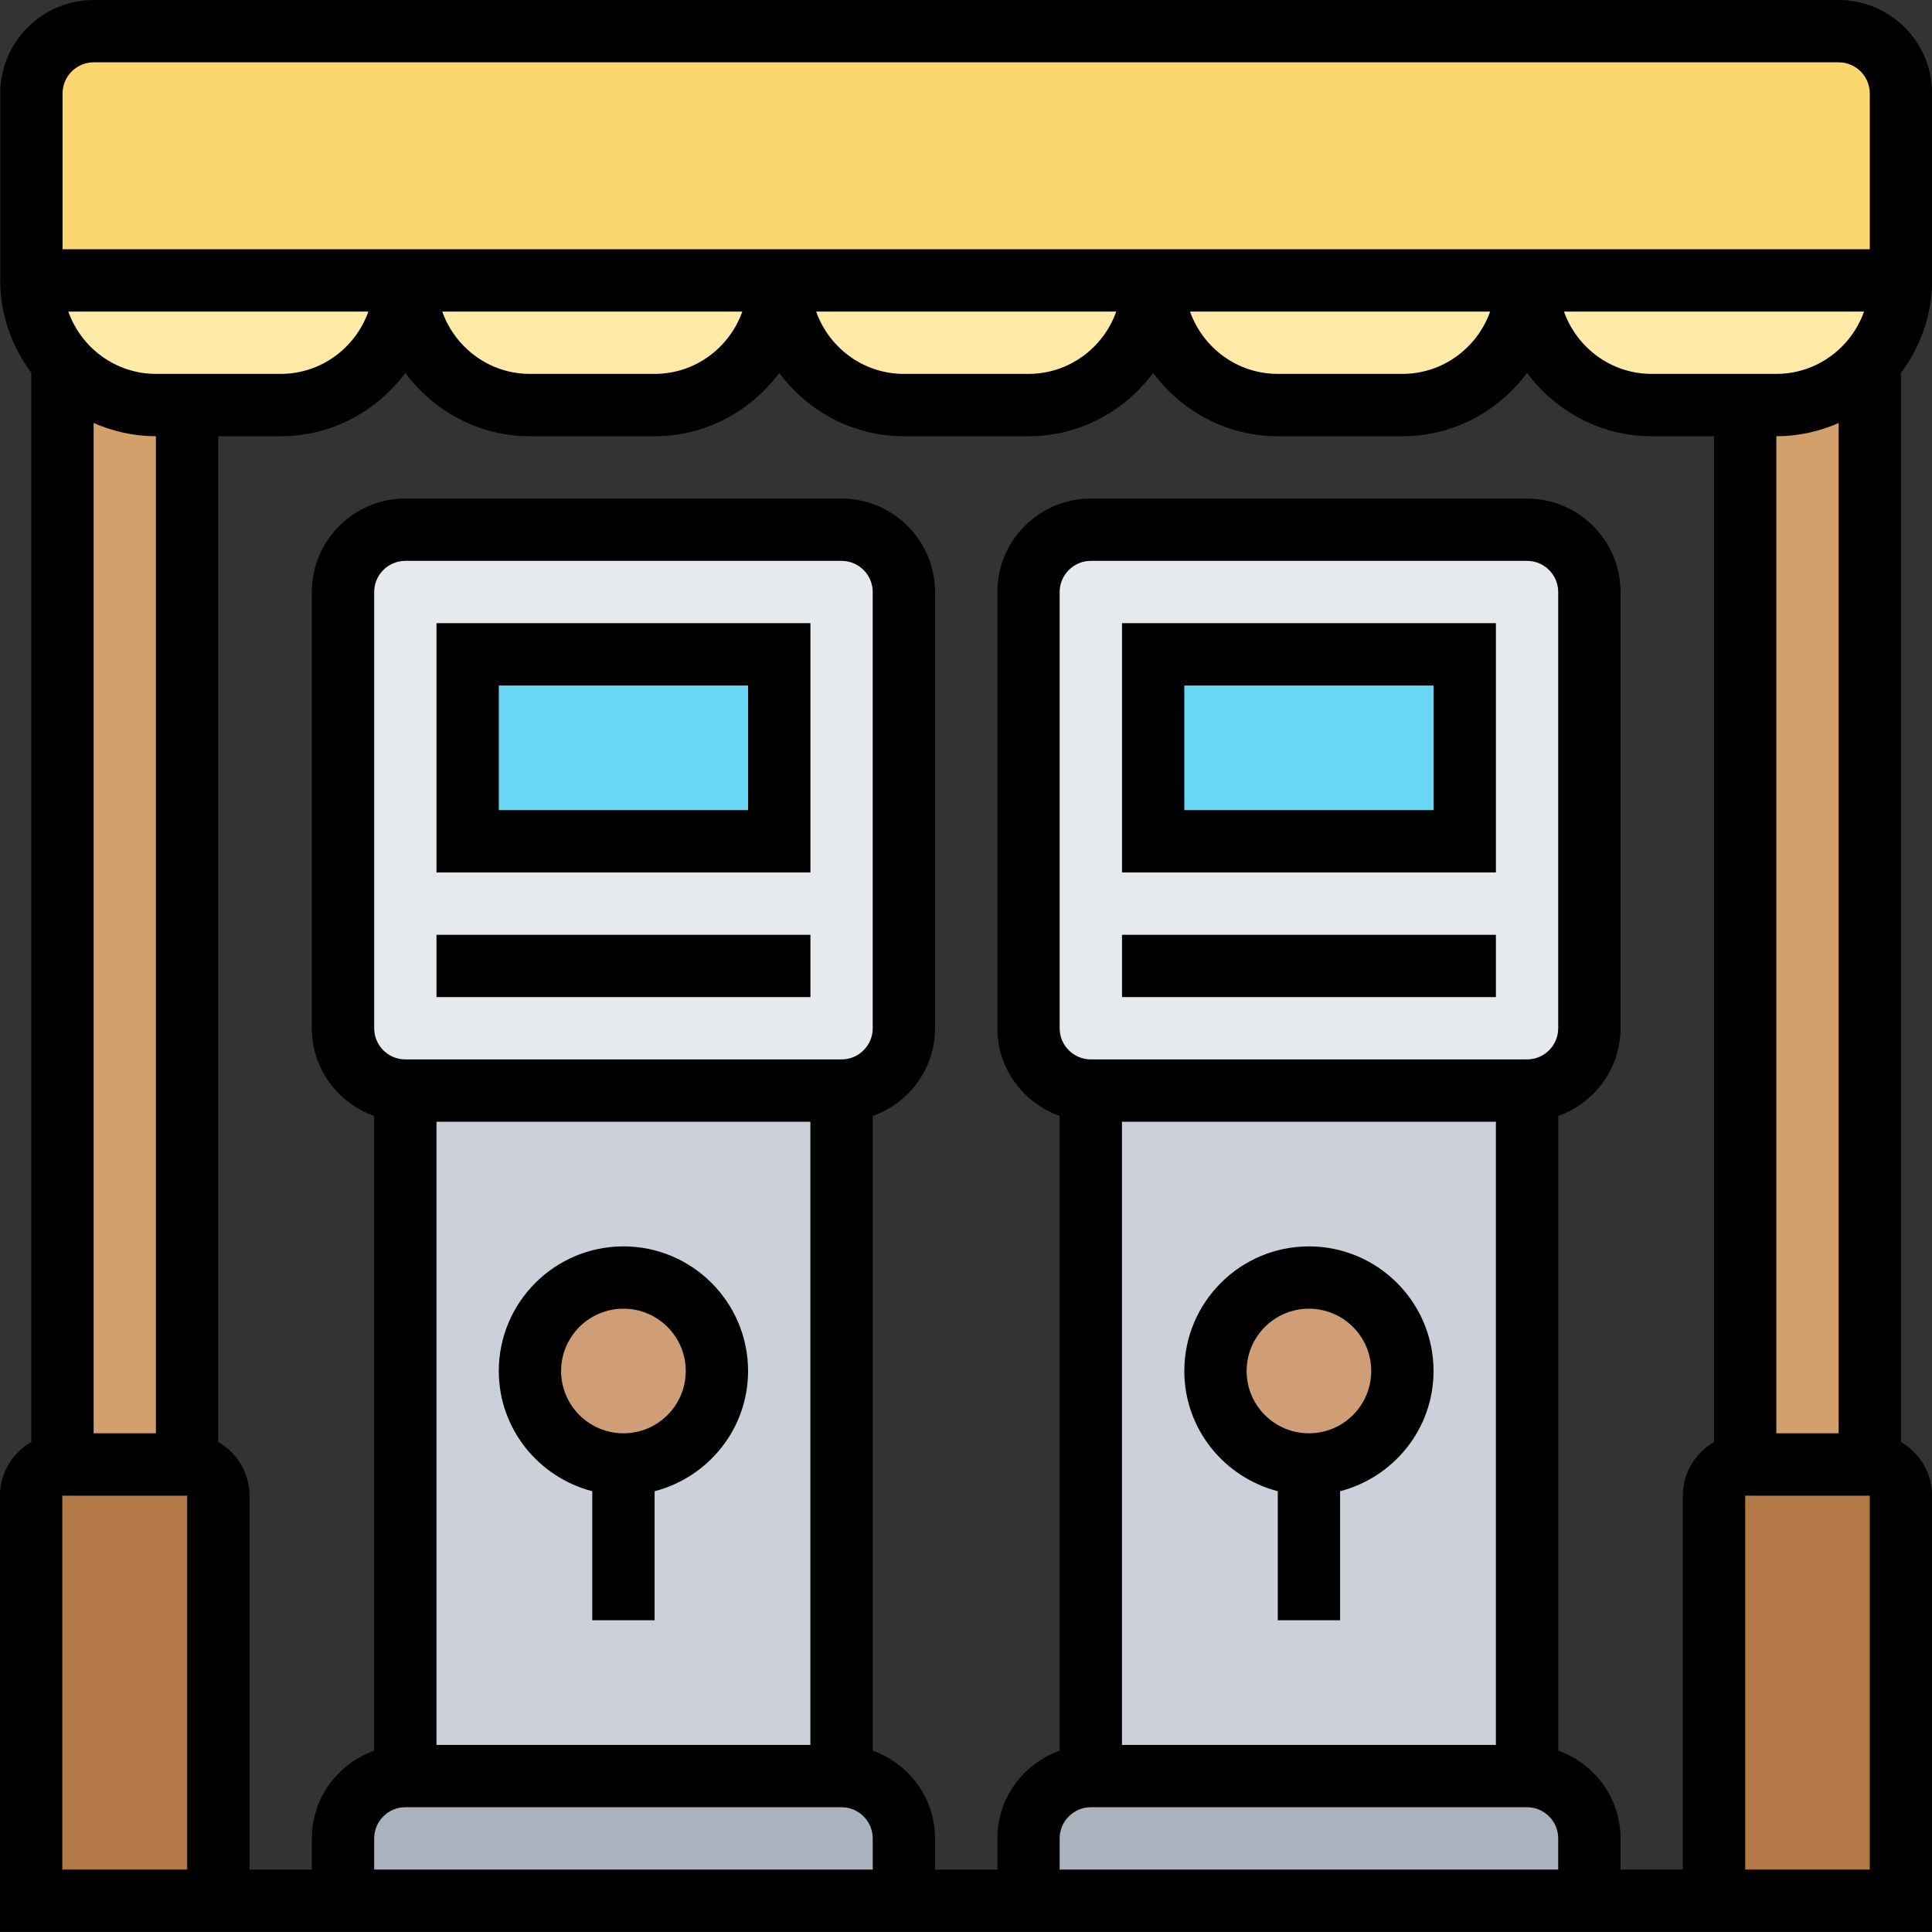 <svg width="40" height="40" viewBox="0 0 40 40" fill="none" xmlns="http://www.w3.org/2000/svg">
<rect x="0" y="0" width="40" height="40" fill="#333333" stroke="none"/>
<path d="M39.357 30.965V39.352H35.486V30.965C35.486 30.611 35.777 30.32 36.131 30.32H38.712C39.067 30.32 39.357 30.611 39.357 30.965Z" fill="#B27946"/>
<path d="M4.521 30.965V39.352H0.644V30.965C0.644 30.611 0.934 30.32 1.289 30.32H1.295H3.876C4.23 30.32 4.521 30.611 4.521 30.965Z" fill="#B27946"/>
<path d="M38.712 7.509V30.321H36.132V8.387H36.777C37.551 8.387 38.241 8.045 38.712 7.509Z" fill="#D3A06C"/>
<path d="M3.23 8.387H3.875V30.321H1.295V7.509C1.327 7.554 1.366 7.593 1.405 7.632C1.876 8.096 2.521 8.387 3.23 8.387Z" fill="#D3A06C"/>
<path d="M39.358 1.935V5.806H31.616H23.875H16.133H8.392H0.65V1.935C0.65 1.226 1.231 0.645 1.941 0.645H38.067C38.777 0.645 39.358 1.226 39.358 1.935Z" fill="#FCD770"/>
<path d="M31.616 5.806H39.358C39.358 6.458 39.112 7.051 38.712 7.509C38.242 8.045 37.551 8.387 36.777 8.387H36.132H34.197C32.771 8.387 31.616 7.232 31.616 5.806Z" fill="#FFEAA7"/>
<path d="M23.874 5.806H31.615C31.615 7.232 30.461 8.387 29.035 8.387H26.454C25.029 8.387 23.874 7.232 23.874 5.806Z" fill="#FFEAA7"/>
<path d="M16.133 5.806H23.874C23.874 7.232 22.72 8.387 21.294 8.387H18.713C17.288 8.387 16.133 7.232 16.133 5.806Z" fill="#FFEAA7"/>
<path d="M8.392 5.806H16.133C16.133 7.232 14.978 8.387 13.553 8.387H10.972C9.546 8.387 8.392 7.232 8.392 5.806Z" fill="#FFEAA7"/>
<path d="M1.296 7.509C0.896 7.051 0.65 6.458 0.65 5.806H8.392C8.392 7.232 7.237 8.387 5.811 8.387H3.876H3.231C2.521 8.387 1.876 8.096 1.405 7.632C1.366 7.593 1.328 7.554 1.296 7.509Z" fill="#FFEAA7"/>
<path d="M32.906 38.062V39.352H21.294V38.062C21.294 37.352 21.875 36.772 22.584 36.772H31.616C32.325 36.772 32.906 37.352 32.906 38.062Z" fill="#AAB2BD"/>
<path d="M18.714 38.062V39.352H7.102V38.062C7.102 37.352 7.682 36.772 8.392 36.772H17.423C18.133 36.772 18.714 37.352 18.714 38.062Z" fill="#AAB2BD"/>
<path d="M31.616 22.579V36.772H22.584V22.579H31.616Z" fill="#CCD1D9"/>
<path d="M17.423 22.579V36.772H8.392V22.579H17.423Z" fill="#CCD1D9"/>
<path d="M27.099 30.32C28.168 30.32 29.035 29.454 29.035 28.385C29.035 27.316 28.168 26.45 27.099 26.45C26.03 26.45 25.164 27.316 25.164 28.385C25.164 29.454 26.03 30.32 27.099 30.32Z" fill="#CF9E76"/>
<path d="M12.907 30.32C13.976 30.32 14.842 29.454 14.842 28.385C14.842 27.316 13.976 26.45 12.907 26.45C11.838 26.45 10.972 27.316 10.972 28.385C10.972 29.454 11.838 30.32 12.907 30.32Z" fill="#CF9E76"/>
<path d="M21.294 21.289V12.257C21.294 11.547 21.875 10.967 22.584 10.967H31.616C32.325 10.967 32.906 11.547 32.906 12.257V21.289C32.906 21.998 32.325 22.579 31.616 22.579H22.584C21.875 22.579 21.294 21.998 21.294 21.289Z" fill="#E6E9ED"/>
<path d="M18.714 12.257V21.289C18.714 21.998 18.133 22.579 17.423 22.579H8.392C7.682 22.579 7.102 21.998 7.102 21.289V12.257C7.102 11.547 7.682 10.967 8.392 10.967H17.423C18.133 10.967 18.714 11.547 18.714 12.257Z" fill="#E6E9ED"/>
<path d="M23.874 13.547H30.325V17.418H23.874V13.547Z" fill="#69D6F4"/>
<path d="M9.682 13.547H16.133V17.418H9.682V13.547Z" fill="#69D6F4"/>
<path d="M40.002 5.806V1.935C40.002 0.868 39.134 0 38.067 0H1.941C0.873 0 0.005 0.868 0.005 1.935V5.806C0.005 6.524 0.249 7.181 0.648 7.718V29.854C0.263 30.077 0 30.49 0 30.966V39.997H40.002V30.966C40.002 30.49 39.741 30.079 39.357 29.855V7.721C39.757 7.184 40.002 6.526 40.002 5.806ZM36.777 29.675V9.032C37.236 9.032 37.671 8.932 38.067 8.758V29.675H36.777ZM3.228 9.032V29.675H1.938V8.757C2.333 8.931 2.769 9.031 3.228 9.032ZM3.231 7.741C2.391 7.741 1.681 7.2 1.414 6.451H7.627C7.36 7.2 6.651 7.741 5.811 7.741H3.231ZM34.196 7.741C33.356 7.741 32.647 7.2 32.38 6.451H38.593C38.326 7.2 37.616 7.741 36.776 7.741H34.196ZM1.941 1.29H38.067C38.423 1.29 38.712 1.58 38.712 1.935V5.161H1.295V1.935C1.295 1.58 1.585 1.29 1.941 1.29ZM30.852 6.451C30.585 7.2 29.875 7.741 29.035 7.741H26.455C25.615 7.741 24.905 7.2 24.638 6.451H30.852ZM23.111 6.451C22.844 7.2 22.134 7.741 21.294 7.741H18.714C17.874 7.741 17.164 7.2 16.897 6.451H23.111ZM15.369 6.451C15.102 7.2 14.393 7.741 13.553 7.741H10.972C10.132 7.741 9.423 7.2 9.156 6.451H15.369ZM3.876 38.707H1.29V30.966H3.876V38.707ZM9.037 36.127V23.224H16.778V36.127H9.037ZM17.423 21.934H8.392C8.036 21.934 7.747 21.645 7.747 21.289V12.257C7.747 11.902 8.036 11.612 8.392 11.612H17.423C17.779 11.612 18.069 11.902 18.069 12.257V21.289C18.069 21.645 17.779 21.934 17.423 21.934ZM8.392 37.417H17.423C17.779 37.417 18.069 37.706 18.069 38.062V38.707H7.747V38.062C7.747 37.706 8.036 37.417 8.392 37.417ZM23.229 36.127V23.224H30.971V36.127H23.229ZM31.616 21.934H22.584C22.229 21.934 21.939 21.645 21.939 21.289V12.257C21.939 11.902 22.229 11.612 22.584 11.612H31.616C31.971 11.612 32.261 11.902 32.261 12.257V21.289C32.261 21.645 31.971 21.934 31.616 21.934ZM22.584 37.417H31.616C31.971 37.417 32.261 37.706 32.261 38.062V38.707H21.939V38.062C21.939 37.706 22.229 37.417 22.584 37.417ZM34.842 30.966V38.707H33.551V38.062C33.551 37.222 33.01 36.512 32.261 36.245V23.105C33.01 22.838 33.551 22.129 33.551 21.289V12.257C33.551 11.19 32.683 10.322 31.616 10.322H22.584C21.517 10.322 20.649 11.19 20.649 12.257V21.289C20.649 22.129 21.19 22.838 21.939 23.105V36.246C21.19 36.513 20.649 37.223 20.649 38.063V38.708H19.359V38.063C19.359 37.223 18.817 36.513 18.069 36.246V23.105C18.817 22.838 19.359 22.129 19.359 21.289V12.257C19.359 11.19 18.49 10.322 17.423 10.322H8.392C7.325 10.322 6.456 11.19 6.456 12.257V21.289C6.456 22.129 6.998 22.838 7.747 23.105V36.246C6.998 36.513 6.456 37.223 6.456 38.063V38.708H5.166V30.966C5.166 30.49 4.904 30.077 4.518 29.854V9.032H5.811C6.87 9.032 7.803 8.512 8.392 7.721C8.98 8.512 9.914 9.032 10.972 9.032H13.553C14.611 9.032 15.545 8.512 16.133 7.721C16.721 8.512 17.655 9.032 18.714 9.032H21.294C22.353 9.032 23.286 8.512 23.875 7.721C24.463 8.512 25.396 9.032 26.455 9.032H29.035C30.094 9.032 31.028 8.512 31.616 7.721C32.204 8.512 33.138 9.032 34.196 9.032H35.487V29.855C35.103 30.079 34.842 30.49 34.842 30.966ZM38.712 38.707H36.132V30.966H38.712V38.707Z" fill="black"/>
<path d="M29.68 28.385C29.68 26.962 28.523 25.805 27.1 25.805C25.677 25.805 24.52 26.962 24.52 28.385C24.52 29.584 25.345 30.586 26.455 30.874V33.546H27.745V30.874C28.855 30.586 29.68 29.584 29.68 28.385ZM27.1 29.675C26.388 29.675 25.81 29.097 25.81 28.385C25.81 27.674 26.388 27.095 27.1 27.095C27.812 27.095 28.39 27.674 28.39 28.385C28.39 29.097 27.812 29.675 27.1 29.675Z" fill="black"/>
<path d="M23.23 18.063H30.971V12.902H23.23V18.063ZM24.52 14.193H29.681V16.773H24.52V14.193Z" fill="black"/>
<path d="M23.23 19.354H30.971V20.644H23.23V19.354Z" fill="black"/>
<path d="M15.488 28.385C15.488 26.962 14.331 25.805 12.908 25.805C11.485 25.805 10.327 26.962 10.327 28.385C10.327 29.584 11.153 30.586 12.262 30.874V33.546H13.553V30.874C14.662 30.586 15.488 29.584 15.488 28.385ZM12.908 29.675C12.196 29.675 11.617 29.097 11.617 28.385C11.617 27.674 12.196 27.095 12.908 27.095C13.619 27.095 14.198 27.674 14.198 28.385C14.198 29.097 13.619 29.675 12.908 29.675Z" fill="black"/>
<path d="M9.037 18.063H16.779V12.902H9.037V18.063ZM10.327 14.193H15.488V16.773H10.327V14.193Z" fill="black"/>
<path d="M9.037 19.354H16.779V20.644H9.037V19.354Z" fill="black"/>
</svg>
